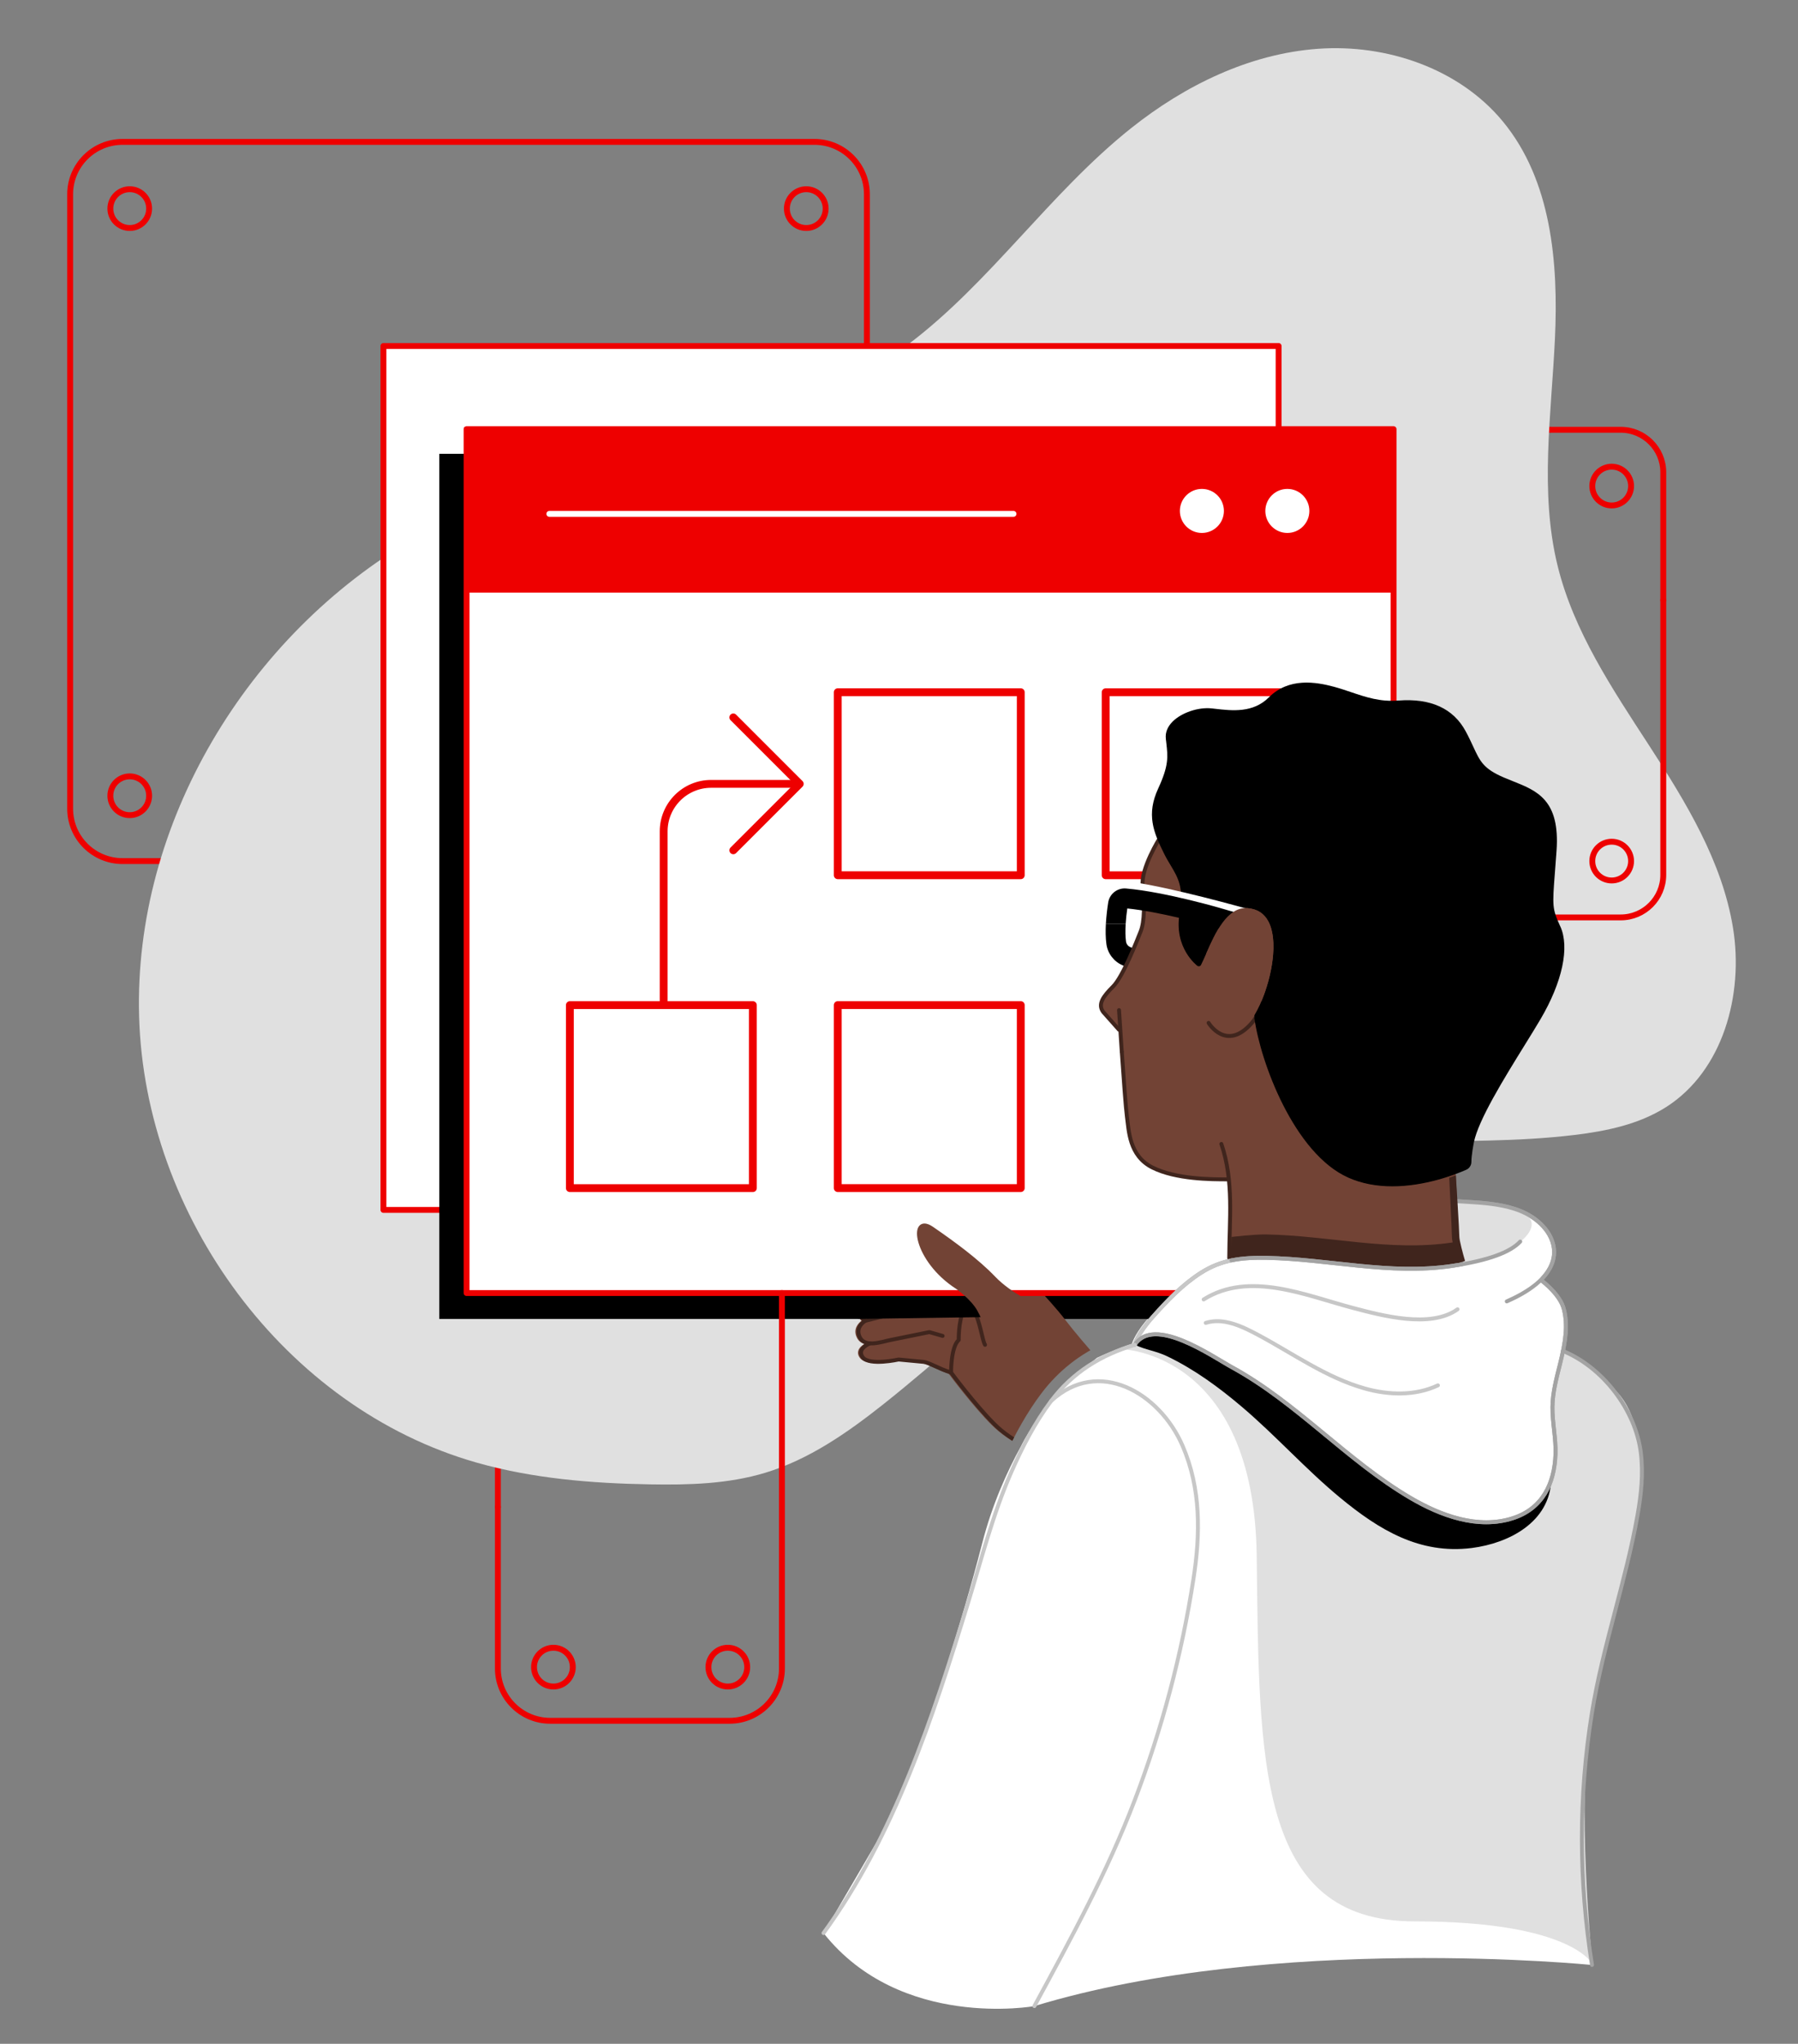 <?xml version="1.0" encoding="UTF-8"?>
<svg id="uuid-3445393a-11f8-44af-8f5b-8ae680116528" xmlns="http://www.w3.org/2000/svg" xmlns:xlink="http://www.w3.org/1999/xlink" version="1.1" viewBox="0 0 917.081 1042.445">
  <rect x="0" y="0" width="917.081" height="1042.445" fill="#808080" stroke="none"/>
  <!-- Generator: Adobe Illustrator 29.0.1, SVG Export Plug-In . SVG Version: 2.1.0 Build 192)  -->
  <defs>
    <style>
      .st0, .st1, .st2, .st3, .st4, .st5, .st6, .st7 {
        fill: none;
      }

      .st8 {
        fill: #e0e0e0;
      }

      .st1, .st2, .st9, .st10 {
        stroke: #e00;
      }

      .st1, .st2, .st10, .st3, .st4, .st5, .st6, .st7, .st11 {
        stroke-linecap: round;
        stroke-linejoin: round;
      }

      .st1, .st10, .st5 {
        stroke-width: 3px;
      }

      .st2 {
        stroke-width: 4px;
      }

      .st9 {
        fill: #e00;
      }

      .st9, .st3, .st4, .st12, .st6, .st7, .st11 {
        stroke-width: 2px;
      }

      .st9, .st12 {
        stroke-miterlimit: 10;
      }

      .st10, .st13, .st11 {
        fill: #fff;
      }

      .st3 {
        stroke: #000;
      }

      .st14 {
        fill: #40251d;
      }

      .st4, .st11 {
        stroke: #a3a3a3;
      }

      .st12 {
        stroke: #724335;
      }

      .st12, .st15 {
        fill: #724335;
      }

      .st5 {
        stroke: #fff;
      }

      .st16 {
        fill: #5f0000;
      }

      .st6 {
        stroke: #40251d;
      }

      .st7 {
        stroke: #c7c7c7;
      }

      .st17 {
        clip-path: url(#clippath);
      }
    </style>
    <clipPath id="clippath">
      <path class="st0" d="M564.652,684.418c-13.78,6.06-24.83,14.76-33.57,26.37-6.96,9.24-13.19,20.12-19.48,34,0,0-16.17-14.17-34.73-32.77-18.55-18.6-48.85-6.29-48.85-6.29l-.84-65.52,110.29-.94s4.77,20.97,21.99,38.16l5.19,7v-.01Z"/>
    </clipPath>
  </defs>
  <rect class="st0" width="917.081" height="1042.445"/>
  <g id="uuid-4b505a65-dde4-40a0-a9f7-b1b9614d3f52">
    <g>
      <path class="st13" d="M420.042,985.968c39.26,49.58,107.56,37.24,107.56,37.24,122.48-37.24,284.42-20.97,284.42-20.97l-5.66-55.87c-.79-32.15,7.83-88.59,10.97-102.74,1.51-6.82,4.21-17.06,7.06-27.9,4.75-18.07,10.14-38.54,12.02-50.44,3.21-20.31-.65-37.35-12.15-53.63-10.86-15.39-24.7-21.8-27.36-22.93,1.6-7.96,1.98-14.46.34-21.06l-30.07,11.77c-79.72,20.19-180.73-8-180.73-8-6.99,7.87-8.72,12.72-9.08,13.99-1.68.55-9.73,3.26-17.89,7.15l-9.04,7.49c-20.82,18.45-29.56,37.38-29.56,37.38-7.36,13.38-14.89,30.14-19.89,49.69-10.91,42.65-27.04,89.99-27.07,90.56-.54,10.32-19.24,45.09-24.55,58.05l-29.31,50.23"/>
      <path class="st16" d="M621.752,581.988c-4.56,4.75-9.73,8.97-16.26,9.77-6.21.76-13.8.31-19.58-2.19-3.24-1.4-10.18-4.11-11.02-8,2.19,10.11,9.12,15.67,19.58,18.5,4.79,1.29,9.66,2.34,14.6,2.79,1.85.17,18.7.99,18.66.72-.96-6.58-4.27-15.18-5.98-21.6v.01Z"/>
      <line class="st1" x1="253.942" y1="718.478" x2="253.942" y2="768.598"/>
      <path class="st1" d="M787.182,219.208h39.47c11.99,0,21.71,9.72,21.71,21.71v65.15"/>
      <path class="st1" d="M81.592,439.198h-19.08c-14.77,0-26.74-11.97-26.74-26.74V99.108c0-14.77,11.97-26.74,26.74-26.74h352.92c14.77,0,26.74,11.97,26.74,26.74v77.37"/>
      <path class="st8" d="M462.982,175.838c41.93-31.48,72.5-77.44,113.86-110.4,27.44-21.87,60.43-38.03,95.43-40.55s71.96,10.03,94.29,37.09c24.71,29.95,28.36,71.87,26.55,110.66s-7.91,78.29,1.37,116c8.22,33.43,27.89,62.69,46.64,91.56s37.31,59.14,42.82,93.13c5.51,33.98-5.09,72.85-34.13,91.33-13.85,8.82-30.41,12.25-46.71,14.22-58.18,7.03-118.58-2.37-174.73,14.41-69.61,20.8-120.98,77.89-177.91,123.02-18.3,14.5-37.89,28.15-60.24,34.9-18.88,5.7-38.91,6.23-58.63,5.89-29.82-.51-59.83-2.95-88.52-11.11-97.85-27.83-169.22-125.77-172.12-227.46-2.81-98.51,55.27-194.57,140.51-243.99"/>
      <polyline class="st10" points="253.942 617.108 195.582 617.108 195.582 176.478 652.162 176.478 652.162 218.888"/>
      <rect x="224.062" y="231.478" width="443.79" height="441.24"/>
      <g class="st17">
        <g>
          <path class="st15" d="M559.472,692.578c-4.29-4.95-12-13.96-15.6-18.71-5.13-6.78-12.16-14.19-12.23-14.27l-.17-.18h-15.32c-3.31-2.16-6.83-4.84-9.81-7.95-8.92-9.3-21.61-18.45-31.67-25.38-2.81-1.94-4.55-1.78-5.51-1.31-.82.4-1.83,1.39-1.97,3.82-.36,6.33,5.6,19.37,19.93,28.52.03.02,1.25.89,2.9,2.29-3.71,0-7.43-.02-11.14-.03-3.9-.02-7.8-.04-11.7-.04h-2.58c-3.23-.01-6.56-.02-9.85.06-.75.02-1.51.02-2.27.02-2.87,0-5.84,0-8.65,1.01-3.43,1.22-6.32,4.54-6.72,7.73-.27,2.12.54,4.04,2.29,5.49-1.46,1.12-4.62,4.2-2.28,8.76.87,1.7,2.23,2.61,3.83,3.04-1.21.72-2.73,1.9-3.19,3.52-.35,1.21-.06,2.45.87,3.68,3.41,4.54,17.4,1.64,18.77,1.34.99.09,10.03.92,12.65,1.19,1.31.13,3.33,1.06,5.68,2.13,2.39,1.09,5.09,2.32,8.06,3.24,1.18,1.58,12.51,16.73,21.92,26.14,4.65,4.65,9.9,8.14,15.15,10.76"/>
          <path class="st6" d="M502.422,685.918c-1.48-2.4-2.37-11.59-5.69-17.5-1.69-3-6.9-6.82-9.23-8.91h-19.7"/>
          <g>
            <path class="st6" d="M485.112,700.068s12,16.25,21.98,26.22c4.61,4.61,9.86,8.12,15.23,10.78"/>
            <path class="st6" d="M483.882,667.818c-1.75-.38-3.51-.71-4.95-.89-4.62-.55-9.05.55-15.7,1.66s-21.91,5.08-21.91,5.08c-5.72-3.88-1.48-10.87,3.66-12.71,3.44-1.23,7.16-.9,10.75-.99,4.14-.11,8.28-.06,12.42-.06,8.13,0,16.25.08,24.37.08"/>
            <path class="st6" d="M441.332,673.678s-5.49,3.12-2.74,8.48,11.06,2.22,15.68,1.29c4.62-.92,19.76-4.01,19.76-4.01,0,0,3.25.96,6.75,1.94"/>
            <path class="st6" d="M443.742,685.168s-7.01,2.71-3.69,7.14,18.28,1.11,18.28,1.11c0,0,9.97.92,12.74,1.2s7.94,3.6,14.03,5.45"/>
            <path class="st6" d="M485.112,700.068s-.18-12.93,3.88-16.62c0,0-.18-9.23,2.4-14.77,0,0,.67-5.69,2.46-7.46"/>
          </g>
          <path d="M436.742,667.998c-.22,1.72.15,3.33,1.03,4.72l83.13-1.22c-5.02-6.44-10.56-11.52-10.62-11.59h0l-66.7-.39c-3.57,1.58-6.4,5.02-6.84,8.48h0Z"/>
        </g>
      </g>
      <rect class="st10" x="237.982" y="218.888" width="472.81" height="440.63"/>
      <path d="M564.062,471.158c-.19,3.49-.18,7.16.27,10.4.66,4.75,3.79,8.87,8.18,10.76l3.3,1.41,3.97-9.27-3.3-1.41c-1.18-.5-1.99-1.58-2.16-2.86-.33-2.38-.38-5.49-.16-9.03"/>
      <rect class="st9" x="237.722" y="218.888" width="473.07" height="82.35"/>
      <g>
        <circle class="st13" cx="613.032" cy="260.598" r="11.23"/>
        <circle class="st13" cx="656.622" cy="260.598" r="11.23"/>
      </g>
      <g>
        <rect class="st2" x="563.952" y="353.078" width="93.34" height="93.34"/>
        <rect class="st2" x="427.302" y="353.068" width="93.34" height="93.34"/>
        <rect class="st2" x="427.302" y="512.648" width="93.34" height="93.34"/>
        <rect class="st2" x="290.662" y="512.659" width="93.34" height="93.34"/>
        <g>
          <polyline class="st2" points="374.032 365.908 407.922 399.808 374.032 433.698"/>
          <path class="st2" d="M338.512,510.658v-86.64c0-13.37,10.84-24.21,24.21-24.21h44.86"/>
        </g>
      </g>
      <path class="st15" d="M746.982,643.528c-.03-.1-2.99-9.98-2.99-12.87s-1.45-31.45-1.51-32.65l-2.71-82.85c-1.81-27.87-12.37-49.71-31.38-64.92-42.91-34.33-115.37-23.39-116.1-23.28-.18.03-.34.13-.43.29-.4.63-9.77,15.62-8.75,24.77,1.14,10.29.8,18.38-.96,22.79l-.35.89c-2.2,5.53-8.9,22.35-13.56,27.01-4.66,4.66-8.56,9.23-5.05,13.92l8.03,9.04c.14.16.34.21.53.2.51,7.89,2.45,37.49,3.33,43.65.12.82.22,1.71.33,2.67.84,7.34,2.12,18.44,13.07,23.91,12.18,6.09,30.58,6.09,38.43,6.09.08,0,.16-.02.23-.05.88,8.96.63,18.19.39,27.12-.11,4.08-.23,8.3-.24,12.46,0,.05,0,.1.02.15.09.38,9.58,37.83,56.5,37.83s63-35.36,63.16-35.72c.06-.14.07-.29.03-.44l-.02-.01Z"/>
      <path class="st14" d="M742.592,635.978c.34,6.96,4.42,15.89,4.42,15.89l-48.57-.94c-21.39-3.24-70.97-2.97-70.97-2.97.53-6.63.64-17.04.64-17.04,0,0,11.52-1.41,17.89-1.29,31.58.59,62.82,8.82,94.44,4.14,1.21-.18,2.39-.36,3.53-.56l-1.38,2.75v.02Z"/>
      <g>
        <circle class="st1" cx="66.172" cy="106.398" r="9.89"/>
        <circle class="st1" cx="411.242" cy="106.398" r="9.89"/>
        <circle class="st1" cx="66.172" cy="405.878" r="9.89"/>
      </g>
      <g>
        <circle class="st1" cx="822.052" cy="247.918" r="9.89"/>
        <circle class="st1" cx="822.052" cy="439.198" r="9.89"/>
      </g>
      <path class="st1" d="M848.362,306.068v140.15c0,11.99-9.72,21.71-21.71,21.71h-130.16"/>
      <g>
        <circle class="st1" cx="282.272" cy="850.318" r="9.89"/>
        <circle class="st1" cx="371.232" cy="850.318" r="9.89"/>
      </g>
      <path class="st1" d="M253.942,768.598v82.38c0,14.75,11.96,26.71,26.71,26.71h91.47c14.75,0,26.71-11.96,26.71-26.71v-191.47"/>
      <path class="st8" d="M572.172,688.168s67.56,1.22,68.82,105.64c1.26,104.42,0,186.19,80.52,186.19s90.75,21.85,90.75,21.85c0,0-8.87-84.92-.26-128.27,8.61-43.36,23.28-100.97,23.28-100.97,0,0,9.03-48.87-14.51-66.2-4.09-3.02-8.72-7.98-13.01-10.81-20.4-13.42-40.58-21.92-40.58-21.92l-170.19,5.76-24.82,8.73h0Z"/>
      <path d="M578.792,685.868c5.61,2.73,10.63,3.06,16.61,5.94,13.71,6.6,26.1,15.65,37.68,25.45,17.48,14.79,32.74,32,50.39,46.59,19.89,16.44,40.65,29.05,67.18,25.71,19.04-2.4,39.85-13.22,40.56-34.78.27-8.09-14.03-14.12-13.94-22.12.08-7.4,2.03-14.58,3.82-21.71,3.01-12.05,4.02-20.08,2.01-28.11,0,0-191.82-7.67-196.99-6.03-5.17,1.63-7.32,9.06-7.32,9.06h0Z"/>
      <path class="st12" d="M528.132,666.088s-12.74-5.36-21.24-14.22c-8.49-8.86-20.31-17.54-31.58-25.3-11.26-7.76-8.86,16.07,13.11,30.1,0,0,7.57,5.36,10.9,11.26,3.32,5.91,6.65,16.07,8.13,18.47"/>
      <path class="st6" d="M616.442,521.718s9.04,15.06,22.09,0c.8-.92,1.63-2.1,2.45-3.47"/>
      <path class="st3" d="M640.982,518.258c9.09-15.09,18.28-54.5-4.61-56.31-13.68-1.08-20.03,19.82-24.95,29.66,0,0-11.55-8.53-8.53-25.6,3.01-17.07-3.01-21.08-8.03-31.12s-9.04-19.08-3.01-32.13c6.02-13.05,5.02-17.07,4.02-26.1s13.05-15.06,22.09-14.06c9.04,1,21.08,3.01,30.12-6.02,9.04-9.04,21.08-8.03,32.13-5.02,11.04,3.01,20.08,8.03,33.13,7.03s26.1,2.01,33.13,15.06,6.02,18.07,20.08,24.1c14.06,6.02,28.11,8.03,26.1,36.14s-3.01,28.11,2.01,39.15,0,29.12-10.04,46.18c-10.04,17.07-31.12,48.19-34.14,63.25,0,0-1.31,6.54-1.28,10.12,0,1.27-.73,2.42-1.89,2.93-7.93,3.47-36.04,14.26-59.07,4.02-27.11-12.05-44.17-58.23-47.19-80.32"/>
      <path class="st6" d="M591.472,427.578s-9.67,15.33-8.66,24.37c1,9.04,1,18.07-1,23.09-2.01,5.02-9.04,23.09-14.06,28.11s-8.03,9.04-5.02,13.05l8.03,9.04"/>
      <path class="st6" d="M572.172,536.368c.93,13.53,2.07,29.22,2.61,33.04,1,7.03,1,20.08,13.05,26.1,12.05,6.02,30.12,6.02,38.15,6.02"/>
      <path class="st6" d="M570.762,515.198s.63,9.82,1.4,21.18"/>
      <path class="st11" d="M786.062,652.958c1.95,1.47,9.85,7.81,11.6,14.84,2.01,8.03,1,16.06-2.01,28.11-1.78,7.13-3.74,14.31-3.82,21.71-.08,8,1.83,15.94,1.56,24.02-.5,15.16-6.71,27.88-21.78,32.73-17.8,5.72-36.81-1.33-52.16-10.35-32.52-19.1-57.77-48.39-91.02-66.62-10.47-5.74-39.79-26.46-49.63-11.53,0,0,1-5.02,9.04-14.06,7.36-8.29,15.19-16.51,24.57-22.54,10.63-6.84,21.15-7.93,33.59-7.7,31.58.59,62.82,8.82,94.44,4.14,1.81-.27,3.55-.55,5.23-.85l-.21-1.16s-3.01-10.04-3.01-13.05c0-1.55-.4-10.11-.79-18.07,15.72,1.13,35.43.71,46.46,14.13,3.14,3.82,5.06,8.82,4.46,13.73-.54,4.37-2.7,8.15-5.7,11.39"/>
      <path class="st8" d="M741.652,612.578s21.15-1.82,35.74,6.39c13.88,7.81-12.7,25.27-30.44,24.99l-5.3-10.7v-20.68Z"/>
      <path class="st6" d="M626.982,641.698c.04-19.65,2.47-39.21-4.02-58.23"/>
      <path class="st7" d="M578.792,685.868s1-5.02,9.04-14.06c7.36-8.29,15.19-16.51,24.57-22.54,5.18-3.33,10.34-5.3,15.7-6.42"/>
      <path class="st4" d="M797.222,689.068c20.4,8.39,36.94,30.09,39.68,51.8,1.33,10.55.22,21.26-1.63,31.73-6.02,34.05-17.74,66.83-23.28,100.97-6.91,42.54-6.79,86.12.02,128.66"/>
      <path class="st4" d="M786.062,652.958c1.95,1.47,9.85,7.81,11.6,14.84,2.01,8.03,1,16.06-2.01,28.11-1.78,7.13-3.74,14.31-3.82,21.71-.08,8,1.83,15.94,1.56,24.02-.5,15.16-6.71,27.88-21.78,32.73-17.8,5.72-36.81-1.33-52.16-10.35-32.52-19.1-57.77-48.39-91.02-66.62-10.47-5.74-39.79-26.46-49.63-11.53"/>
      <path class="st7" d="M613.932,662.778c23.35-14.66,52.23-1.96,76.09,4.32,14.93,3.93,39.55,10.61,53.42.7"/>
      <path class="st7" d="M614.992,674.738c8.98-2.84,18.45,1.72,26.76,6.16,17.8,9.51,34.71,21.75,54.36,27.29,12.24,3.45,25.79,3.83,37.3-1.59"/>
      <path d="M795.822,472.508c-4.15-9.14-4.07-10.2-2.7-27.91.24-3.03.51-6.53.8-10.64,1.85-25.94-9.87-30.59-22.36-35.55-1.49-.59-2.99-1.19-4.5-1.84-10.41-4.46-12.14-8.21-15.6-15.68-1.05-2.27-2.24-4.84-3.86-7.85-6.3-11.7-17.85-16.98-34.34-15.72-9.32.72-16.51-1.71-24.14-4.29-2.75-.93-5.59-1.89-8.56-2.7-9.45-2.57-23.18-4.82-33.35,5.34-8.08,8.09-18.84,6.84-27.49,5.84l-1.6-.18c-6.83-.77-15.43,2.12-20.02,6.71-2.61,2.61-3.81,5.63-3.46,8.74l.2,1.76c.88,7.62,1.36,11.82-4.11,23.67-6.05,13.11-2.56,22.04,3.03,33.22,1.1,2.21,2.23,4.09,3.32,5.91,3.84,6.42,6.88,11.49,4.6,24.43-3.13,17.71,8.91,26.75,9.03,26.84.3.22.69.3,1.04.21.36-.09.67-.33.83-.66.85-1.7,1.77-3.79,2.7-5.89,4.45-10.09,10.55-23.88,21.03-23.08,4.94.39,8.54,2.72,10.71,6.91,6.11,11.83.04,35.57-7.01,47.38-.22.37-.23.8-.06,1.16-.11.22-.16.48-.12.73,3.04,22.27,20.21,68.98,47.92,81.3,6.59,2.93,14.13,4.41,22.43,4.41,16.63,0,31.88-5.9,37.66-8.43,1.62-.71,2.66-2.31,2.65-4.09-.02-3.23,1.13-9.18,1.26-9.87,2.29-11.46,15.38-32.6,25.95-49.68,2.98-4.82,5.8-9.36,8.04-13.17,11.17-18.99,14.95-36.69,10.1-47.34l-.02.01Z"/>
      <path class="st13" d="M630.532,466.628c-13.63-3.79-44.43-12.33-60.07-13.53-1.1-.09-1.93-1.05-1.85-2.17.08-1.11,1.06-1.96,2.15-1.86,16.94,1.29,52.35,10.82,64.92,14.33"/>
      <path class="st4" d="M741.652,612.578c15.72,1.13,35.43.71,46.46,14.13,3.14,3.82,5.06,8.82,4.46,13.73-1.43,11.65-14.41,19.1-24.03,23.34"/>
      <line class="st5" x1="280.202" y1="262.098" x2="516.942" y2="262.098"/>
      <path d="M574.162,471.158c.15-2.43.42-5.06.82-7.8,16.47,1.68,38.88,7.84,45.4,9.71l1.86.63s3.21-5.48,7.67-8.37l-4.8-1.39c-1.23-.37-30.34-9-50.79-10.77-4.38-.38-8.38,2.74-9.07,7.11-.42,2.67-.95,6.65-1.19,10.88"/>
      <path class="st14" d="M743.642,644.248c-.32-1.05-3.09-10.4-3.09-13.6,0-2.93-1.37-29.66-1.38-29.95l3.39-1.24c.06,1.21,1.78,28.17,1.78,31.2,0,1.99,1.8,8.73,2.93,12.51l-3.62,1.09-.01-.01Z"/>
      <path class="st4" d="M628.102,642.858c5.64-1.17,11.52-1.41,17.89-1.29,31.58.59,62.82,8.82,94.44,4.14,18.9-2.8,29.99-7.07,34.98-12.45"/>
      <path class="st7" d="M420.042,985.968c36.19-49.76,55.71-109.85,73.61-168.08,6.91-22.46,12.65-45.29,22.09-66.88,5.55-12.7,12.04-25.34,20.39-36.44,10.98-14.59,25.33-23.44,42.69-28.64"/>
      <path class="st7" d="M527.592,1023.208c18.63-34.34,37.25-68.54,51.22-105.11,13.91-36.4,23.96-74.26,29.92-112.77,3.51-22.68,3.95-45.9-5.54-67.87-11.71-27.11-42.91-45.26-67.06-22.89"/>
      <path class="st15" d="M615.272,486.278c4.45-10.09,10.55-23.88,21.03-23.08,4.94.39,8.54,2.72,10.71,6.91,5.09,9.85,1.73,27.95-3.6,40.55l-28.13-24.38h-.01Z"/>
    </g>
  </g>
</svg>